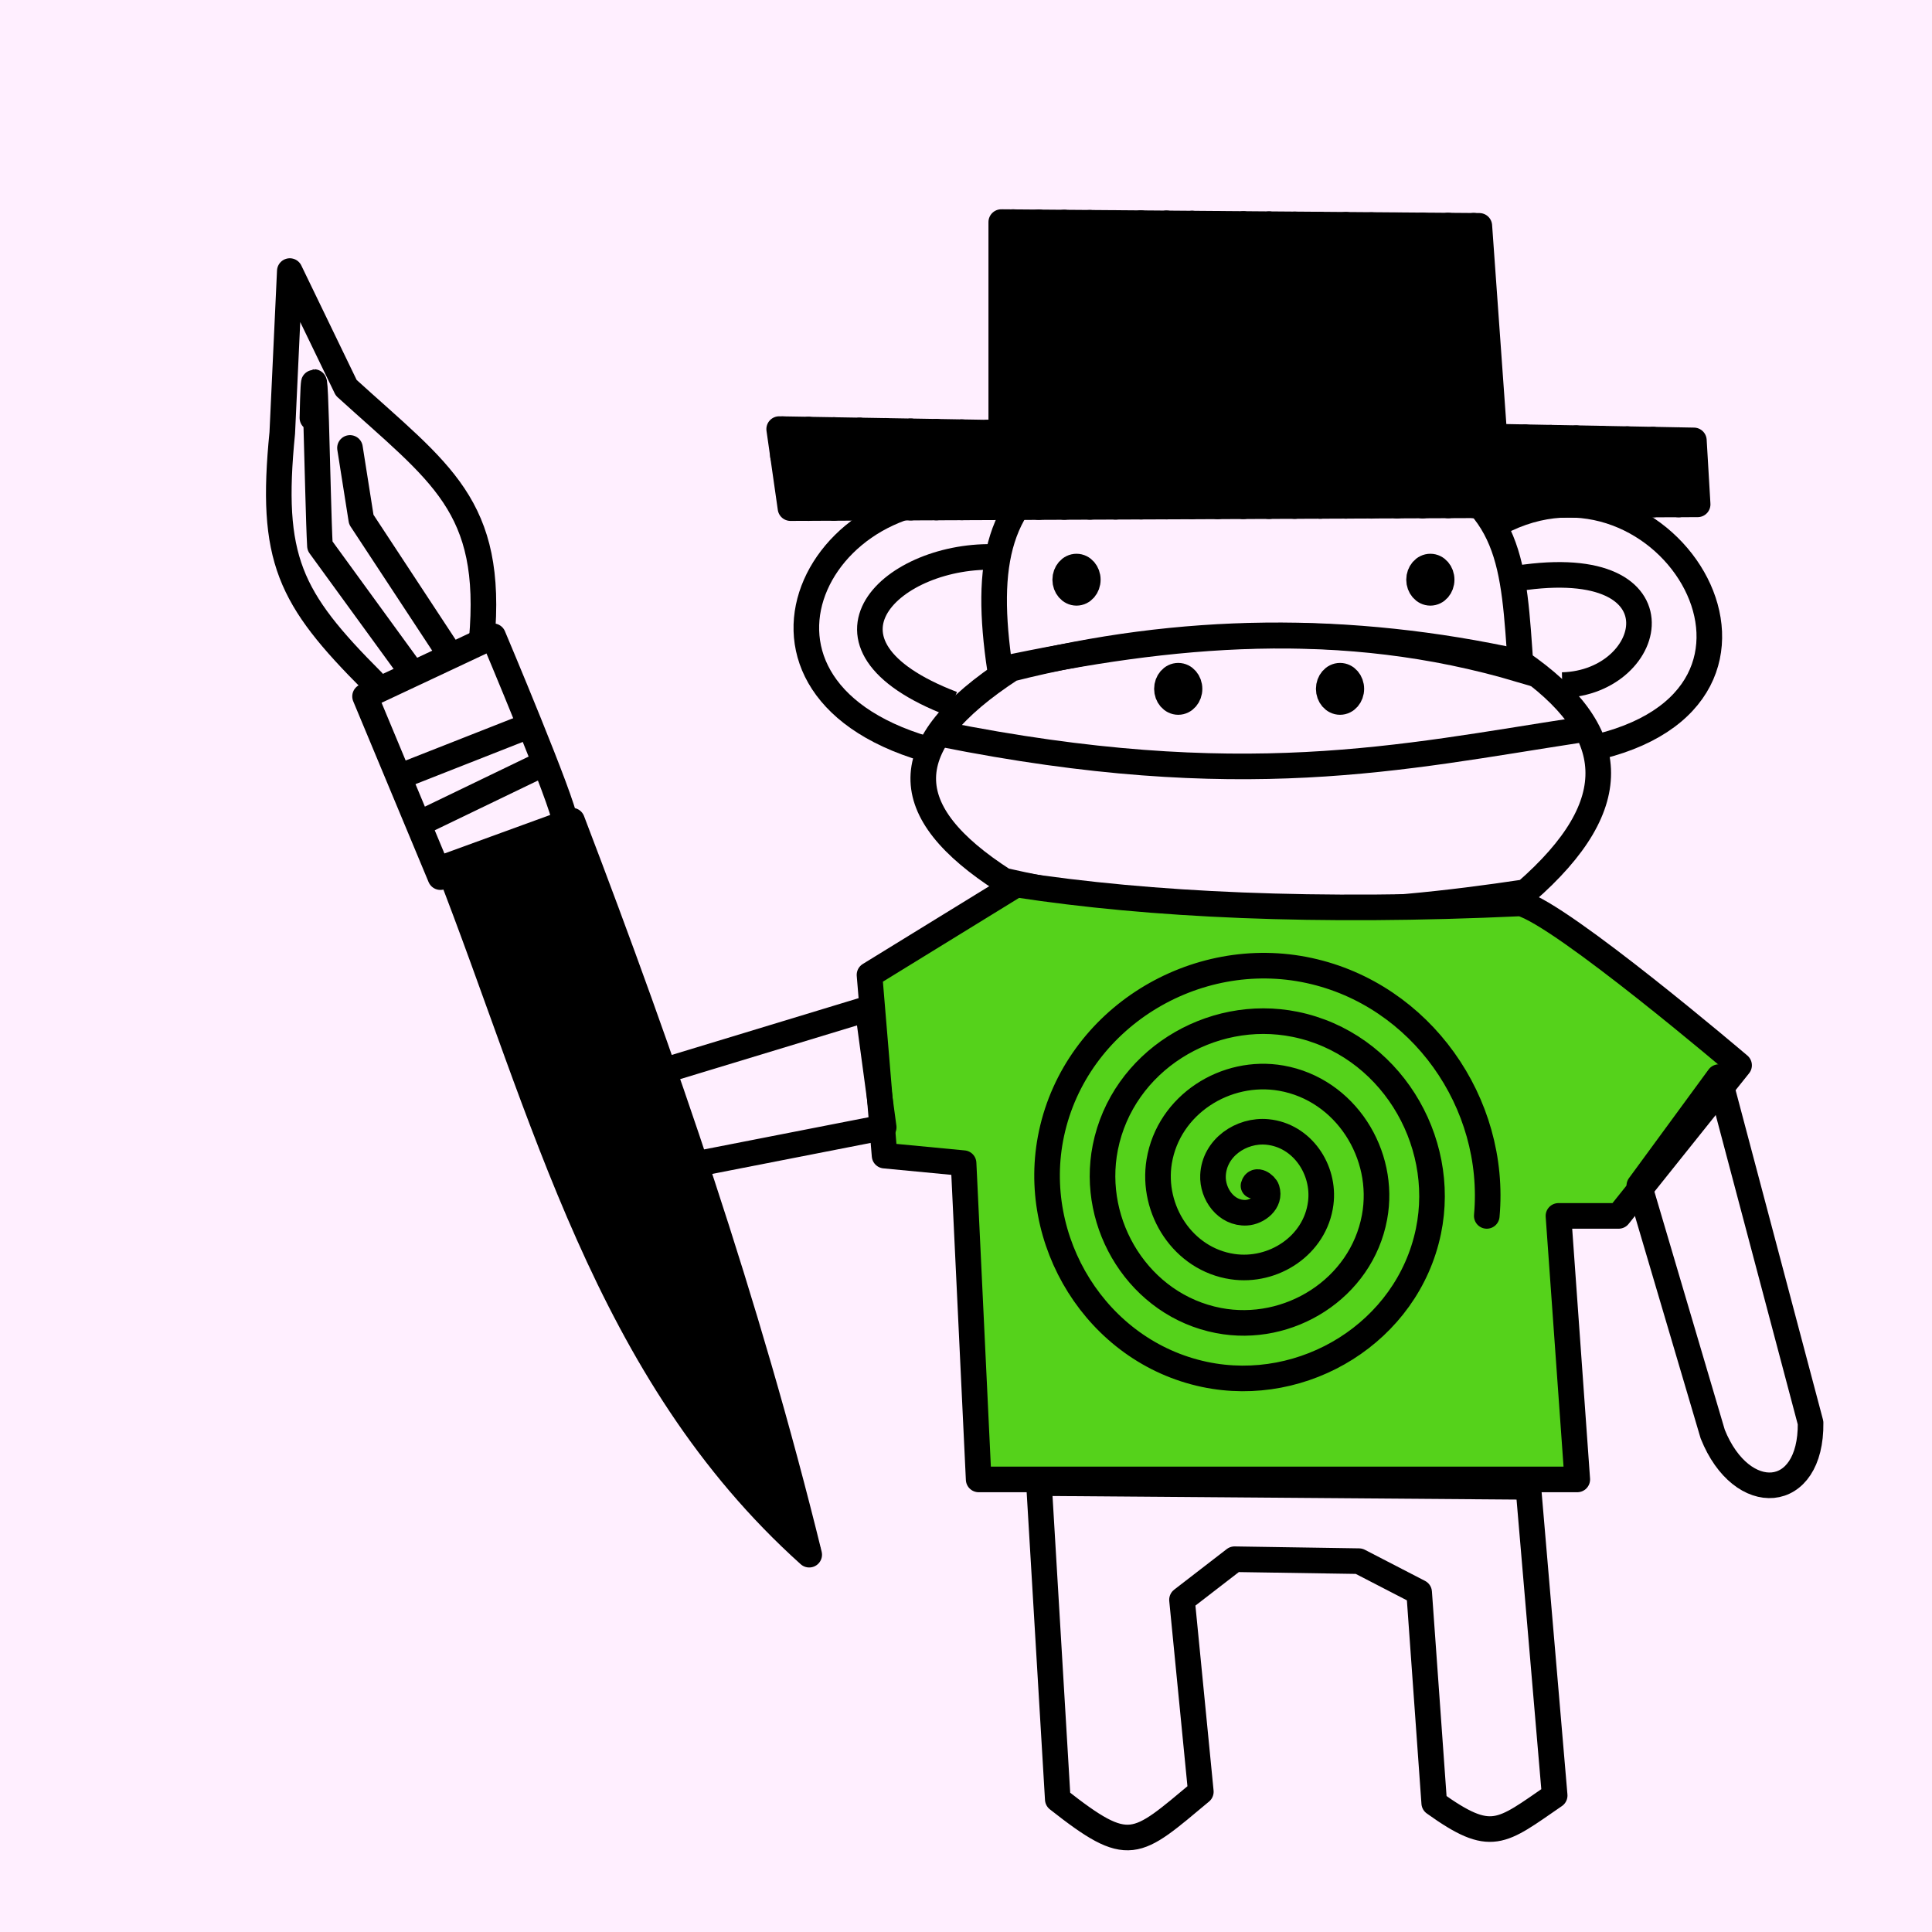 <svg width="20mm" height="20mm" viewBox="0 0 20 20" version="1.1" id="0_svg8" inkscape:version="1.2.1 (9c6d41e410, 2022-07-14)" sodipodi:docname="BackgroundBooBooKitty.svg" xml:space="preserve" xmlns:inkscape="http://www.inkscape.org/namespaces/inkscape" xmlns:sodipodi="http://sodipodi.sourceforge.net/DTD/sodipodi-0.dtd" xmlns="http://www.w3.org/2000/svg" xmlns:svg="http://www.w3.org/2000/svg" xmlns:rdf="http://www.w3.org/1999/02/22-rdf-syntax-ns#" xmlns:cc="http://creativecommons.org/ns#" xmlns:dc="http://purl.org/dc/elements/1.1/"><defs id="0_defs2"/><sodipodi:namedview id="0_base" pagecolor="#ffffff" bordercolor="#666666" borderopacity="1.0" inkscape:pageopacity="0.0" inkscape:pageshadow="2" inkscape:zoom="6.79" inkscape:cx="89.322533" inkscape:cy="56.111929" inkscape:document-units="mm" inkscape:current-layer="layer2" showgrid="0_false" inkscape:window-width="1920" inkscape:window-height="1057" inkscape:window-x="-8" inkscape:window-y="-8" inkscape:window-maximized="1" inkscape:showpageshadow="2" inkscape:pagecheckerboard="false" inkscape:deskcolor="#d1d1d1"/><g inkscape:groupmode="layer" id="0_layer2" inkscape:label="BackgroundPinkBunny"><rect style="display:inline;fill:#ffefff;fill-opacity:1;stroke:none;stroke-width:0.265;stroke-linecap:round;stroke-linejoin:round;stroke-opacity:0.412;paint-order:stroke fill markers" id="0_rect4821" width="20" height="20" x="0" y="0"/></g><defs id="1_defs2"/><sodipodi:namedview id="1_base" pagecolor="#ffffff" bordercolor="#666666" borderopacity="1.0" inkscape:pageopacity="0.0" inkscape:pageshadow="2" inkscape:zoom="6.79" inkscape:cx="89.617084" inkscape:cy="56.111929" inkscape:document-units="mm" inkscape:current-layer="layer14" showgrid="1_false" inkscape:window-width="1920" inkscape:window-height="1057" inkscape:window-x="-8" inkscape:window-y="-8" inkscape:window-maximized="1" inkscape:showpageshadow="2" inkscape:pagecheckerboard="0" inkscape:deskcolor="#d1d1d1"/><g inkscape:groupmode="layer" id="1_layer14" inkscape:label="booboosuit" style="display:inline"><path style="fill:none;stroke:#000000;stroke-width:0.265;stroke-linecap:butt;stroke-linejoin:miter;stroke-opacity:1;stroke-dasharray:none" d="m 10.352,6.931 c -0.163,-1.101 -0.03,-1.777 0.779,-2.205 1.364,-0.537 2.419,-0.25 3.479,0.023 1.045,0.471 1.057,1.055 1.134,2.184 -1.858,-0.553 -3.636,-0.378 -5.391,-0.003 z" id="1_path3440" sodipodi:nodetypes="ccccc"/><path style="fill:none;stroke:#000000;stroke-width:0.265;stroke-linecap:butt;stroke-linejoin:miter;stroke-opacity:1;stroke-dasharray:none" d="M 10.469,6.923 C 9.249,7.718 9.284,8.403 10.392,9.116 12.507,9.596 14.192,9.475 15.792,9.235 16.846,8.316 16.762,7.561 15.738,6.856 13.982,6.469 12.225,6.478 10.469,6.923 Z" id="1_path3442" sodipodi:nodetypes="ccccc"/><path style="fill:#55d21b;fill-opacity:1;stroke:#000000;stroke-width:0.265;stroke-linecap:butt;stroke-linejoin:round;stroke-opacity:1;stroke-dasharray:none" d="m 15.743,9.352 c 0.429,0.117 2.26,1.676 2.26,1.676 l -1.247,1.559 -0.623,-1e-6 0.195,2.728 H 10.131 L 9.975,12.041 9.157,11.963 9.001,10.092 10.521,9.157 c 1.394,0.213 3.1,0.293 5.222,0.195 z" id="1_path3540" sodipodi:nodetypes="ccccccccccc"/><path style="fill:none;stroke:#000000;stroke-width:0.265;stroke-linecap:round;stroke-linejoin:round;stroke-opacity:1;stroke-dasharray:none" d="m 10.755,15.353 0.195,3.273 c 0.744,0.586 0.801,0.489 1.481,-0.078 l -0.195,-1.987 0.544,-0.42 1.288,0.02 0.623,0.322 0.156,2.182 c 0.594,0.425 0.685,0.308 1.247,-0.078 l -0.273,-3.195 z" id="1_path3542" sodipodi:nodetypes="ccccccccccc"/><path style="fill:none;stroke:#000000;stroke-width:0.265;stroke-linecap:butt;stroke-linejoin:round;stroke-dasharray:none;stroke-opacity:1" d="m 18.743,14.729 c 0.01,0.817 -0.713,0.865 -1.013,0.117 l -0.76,-2.572 0.824,-1.124 z" id="1_path3544" sodipodi:nodetypes="ccccc"/><path style="fill:none;stroke:#000000;stroke-width:0.265;stroke-linecap:butt;stroke-linejoin:round;stroke-opacity:1;stroke-dasharray:none" d="m 6.546,11.183 c -0.377,0.589 -0.191,0.533 0.312,0.935 L 9.148,11.67 8.982,10.443 Z" id="1_path3615" sodipodi:nodetypes="ccccc"/><path style="fill:none;stroke:#000000;stroke-width:0.265;stroke-linecap:butt;stroke-linejoin:miter;stroke-opacity:1;stroke-dasharray:none" d="M 10.443,5.222 C 8.559,4.739 7.281,7.078 9.586,7.754" id="1_path3706" sodipodi:nodetypes="cc"/><path style="fill:none;stroke:#000000;stroke-width:0.265;stroke-linecap:butt;stroke-linejoin:miter;stroke-opacity:1;stroke-dasharray:none" d="m 15.509,5.416 c 1.741,-0.934 3.408,1.825 0.935,2.338" id="1_path3708" sodipodi:nodetypes="cc"/><path style="fill:none;stroke:#000000;stroke-width:0.265;stroke-linecap:butt;stroke-linejoin:miter;stroke-opacity:1;stroke-dasharray:none" d="M 9.742,7.598 C 12.857,8.222 14.513,7.837 16.327,7.56" id="1_path3710" sodipodi:nodetypes="cc"/><ellipse style="display:inline;fill:none;stroke:#000000;stroke-width:0.265;stroke-linecap:round;stroke-linejoin:round;stroke-dasharray:none" id="1_path3669-7-6" cx="13.872" cy="7.131" rx="0.117" ry="0.136"/><ellipse style="display:inline;fill:none;stroke:#000000;stroke-width:0.265;stroke-linecap:round;stroke-linejoin:round;stroke-dasharray:none" id="1_path3669-7-8" cx="12.197" cy="7.131" rx="0.117" ry="0.136"/><path style="display:inline;fill:none;stroke:#000000;stroke-width:0.265;stroke-linecap:butt;stroke-linejoin:miter;stroke-opacity:1;stroke-dasharray:none" d="M 9.859,7.287 C 8.226,6.662 9.248,5.718 10.326,5.767" id="1_path4459" sodipodi:nodetypes="cc"/><path style="display:inline;fill:none;stroke:#000000;stroke-width:0.265;stroke-linecap:butt;stroke-linejoin:miter;stroke-opacity:1;stroke-dasharray:none" d="m 15.626,6.001 c 1.856,-0.328 1.533,1.068 0.546,1.091" id="1_path4461" sodipodi:nodetypes="cc"/></g><defs id="2_defs2"/><sodipodi:namedview id="2_base" pagecolor="#ffffff" bordercolor="#666666" borderopacity="1.0" inkscape:pageopacity="0.0" inkscape:pageshadow="2" inkscape:zoom="6.79" inkscape:cx="89.322533" inkscape:cy="56.111929" inkscape:document-units="mm" inkscape:current-layer="svg8" showgrid="2_false" inkscape:window-width="1920" inkscape:window-height="1057" inkscape:window-x="-8" inkscape:window-y="-8" inkscape:window-maximized="1" inkscape:showpageshadow="2" inkscape:pagecheckerboard="0" inkscape:deskcolor="#d1d1d1"/><g inkscape:groupmode="layer" id="2_layer26" inkscape:label="spiral shirt" style="display:inline"><path sodipodi:type="spiral" style="fill:none;fill-rule:evenodd;stroke:#000000;stroke-width:0.265;stroke-linecap:round;stroke-linejoin:round" id="2_path9057" sodipodi:cx="13.36555" sodipodi:cy="12.196551" sodipodi:expansion="1" sodipodi:revolution="4.23" sodipodi:radius="2.4359591" sodipodi:argument="-13.883673" sodipodi:t0="0" d="m 13.366,12.197 c 0.022,-0.084 0.124,-0.012 0.139,0.036 0.042,0.131 -0.095,0.236 -0.212,0.243 -0.209,0.011 -0.355,-0.193 -0.346,-0.387 0.013,-0.285 0.292,-0.475 0.563,-0.449 0.361,0.035 0.597,0.391 0.552,0.738 -0.056,0.437 -0.49,0.719 -0.913,0.656 -0.513,-0.076 -0.841,-0.59 -0.759,-1.089 0.097,-0.588 0.689,-0.963 1.264,-0.862 0.664,0.117 1.086,0.789 0.965,1.44 -0.137,0.74 -0.888,1.209 -1.615,1.069 -0.816,-0.157 -1.331,-0.988 -1.172,-1.791 0.177,-0.892 1.087,-1.454 1.966,-1.275 0.968,0.197 1.577,1.187 1.379,2.142 -0.217,1.044 -1.286,1.699 -2.317,1.482 -1.119,-0.236 -1.822,-1.386 -1.585,-2.493 0.256,-1.195 1.485,-1.945 2.668,-1.688 1.157,0.251 1.944,1.37 1.838,2.54" transform="translate(-0.39,0.078)"/></g><defs id="3_defs2"/><sodipodi:namedview id="3_base" pagecolor="#ffffff" bordercolor="#666666" borderopacity="1.0" inkscape:pageopacity="0.0" inkscape:pageshadow="2" inkscape:zoom="6.79" inkscape:cx="89.322533" inkscape:cy="56.111929" inkscape:document-units="mm" inkscape:current-layer="svg8" showgrid="3_false" inkscape:window-width="1920" inkscape:window-height="1057" inkscape:window-x="-8" inkscape:window-y="-8" inkscape:window-maximized="1" inkscape:showpageshadow="2" inkscape:pagecheckerboard="0" inkscape:deskcolor="#d1d1d1"/><g inkscape:groupmode="layer" id="3_layer21" inkscape:label="paintbrush" style="display:inline" transform="translate(1.831,-0.74)"><path style="display:inline;fill:none;stroke:#000000;stroke-width:0.265px;stroke-linecap:round;stroke-linejoin:round;stroke-opacity:1" d="m 4.014,9.235 c 0,-0.156 -0.74,-1.909 -0.74,-1.909 L 1.948,7.949 2.728,9.82" id="3_path4512"/><path style="display:inline;fill:none;stroke:#000000;stroke-width:0.265px;stroke-linecap:round;stroke-linejoin:round;stroke-opacity:1" d="M 2.572,9.235 3.702,8.69" id="3_path4514"/><path style="display:inline;fill:none;stroke:#000000;stroke-width:0.265px;stroke-linecap:round;stroke-linejoin:round;stroke-opacity:1" d="M 2.338,8.767 3.624,8.261" id="3_path4516"/><path style="display:inline;fill:none;stroke:#000000;stroke-width:0.265px;stroke-linecap:round;stroke-linejoin:round;stroke-opacity:1" d="M 3.156,7.365 C 3.281,5.969 2.729,5.643 1.753,4.754 L 1.169,3.546 1.091,5.222 c -0.13,1.305 0.072,1.708 0.935,2.572" id="3_path4518" sodipodi:nodetypes="ccccc"/><path style="display:inline;fill:none;stroke:#000000;stroke-width:0.265px;stroke-linecap:round;stroke-linejoin:round;stroke-opacity:1" d="m 1.403,5.066 c 0.026,-1.208 0.052,0.883 0.078,1.325 L 2.416,7.676" id="3_path4528" sodipodi:nodetypes="ccc"/><path style="display:inline;fill:none;stroke:#000000;stroke-width:0.265px;stroke-linecap:round;stroke-linejoin:round;stroke-opacity:1" d="M 1.792,5.377 1.909,6.118 2.806,7.482" id="3_path4530"/><g id="3_g5718"><path style="display:inline;fill:none;stroke:#000000;stroke-width:0.265px;stroke-linecap:round;stroke-linejoin:round;stroke-opacity:1" d="M 4.091,9.235 C 5.047,11.737 5.908,14.237 6.546,16.834 4.438,14.94 3.809,12.269 2.806,9.703 Z" id="3_path4510" sodipodi:nodetypes="cccc"/><path style="fill:none;stroke:#000000;stroke-width:0.265px" d="M 2.823,9.697 V 9.748 m 0.265,0.705 V 9.6 M 3.352,9.504 v 1.672 m 0.265,0.722 V 9.408 M 3.881,9.312 v 3.293 m 0.265,0.646 V 9.378 m 0.265,0.702 v 3.76 m 0.265,0.531 v -3.57 m 0.265,0.74 v 3.304 m 0.265,0.422 v -2.963 m 0.265,0.791 v 2.548 m 0.265,0.337 v -2.056 m 0.265,0.879 v 1.487 m 0.265,0.275 v -0.823 m 0.265,1.017 v 0.058" id="3_path5716"/></g></g><defs id="4_defs2"/><sodipodi:namedview id="4_base" pagecolor="#ffffff" bordercolor="#666666" borderopacity="1.0" inkscape:pageopacity="0.0" inkscape:pageshadow="2" inkscape:zoom="6.79" inkscape:cx="89.322533" inkscape:cy="56.111929" inkscape:document-units="mm" inkscape:current-layer="layer18" showgrid="4_false" inkscape:window-width="1920" inkscape:window-height="1057" inkscape:window-x="-8" inkscape:window-y="-8" inkscape:window-maximized="1" inkscape:showpageshadow="2" inkscape:pagecheckerboard="0" inkscape:deskcolor="#d1d1d1"/><g inkscape:groupmode="layer" id="4_layer18" inkscape:label="regular eyes" style="display:inline"><ellipse style="display:inline;fill:none;stroke:#000000;stroke-width:0.265;stroke-linecap:round;stroke-linejoin:round" id="4_path3669-7" cx="14.807" cy="6.001" rx="0.117" ry="0.136"/><ellipse style="display:inline;fill:none;stroke:#000000;stroke-width:0.265;stroke-linecap:round;stroke-linejoin:round" id="4_path3669-1-4" cx="11.144" cy="6.001" rx="0.117" ry="0.136"/></g><defs id="5_defs2"/><sodipodi:namedview id="5_base" pagecolor="#ffffff" bordercolor="#666666" borderopacity="1.0" inkscape:pageopacity="0.0" inkscape:pageshadow="2" inkscape:zoom="6.79" inkscape:cx="89.322533" inkscape:cy="56.111929" inkscape:document-units="mm" inkscape:current-layer="svg8" showgrid="5_false" inkscape:window-width="1920" inkscape:window-height="1057" inkscape:window-x="-8" inkscape:window-y="-8" inkscape:window-maximized="1" inkscape:showpageshadow="2" inkscape:pagecheckerboard="0" inkscape:deskcolor="#d1d1d1"/><g inkscape:groupmode="layer" id="5_layer17" inkscape:label="tophat" style="display:inline"><g id="5_g4004"><path style="fill:none;stroke:#000000;stroke-width:0.265px;stroke-linecap:round;stroke-linejoin:round;stroke-opacity:1" d="m 8.183,5.26 9.391,-0.039 -0.039,-0.662 -2.065,-0.039 -0.156,-2.182 -4.949,-0.039 -3e-6,2.182 -2.299,-0.039 z" id="5_path3882" sodipodi:nodetypes="ccccccccc"/><path style="fill:none;stroke:#000000;stroke-width:0.265px;stroke-linecap:round;stroke-linejoin:round" d="M 8.105,4.443 V 4.717 M 8.37,5.26 V 4.447 m 0.265,0.004 v 0.807 m 0.265,-0.001 v -0.801 m 0.265,0.004 V 5.256 M 9.428,5.255 V 4.465 m 0.265,0.004 V 5.254 M 9.957,5.253 V 4.474 m 0.265,0.004 v 0.773 m 0.265,-0.001 v -2.951 m 0.265,0.002 v 2.948 m 0.265,-0.001 V 2.304 m 0.265,0.002 v 2.941 m 0.265,-0.001 V 2.308 m 0.265,0.002 v 2.935 m 0.265,-0.001 v -2.932 m 0.265,0.002 V 5.243 m 0.265,-0.001 V 2.317 m 0.265,0.002 V 5.241 m 0.265,-0.001 V 2.321 m 0.265,0.002 v 2.916 m 0.265,-0.001 V 2.325 m 0.265,0.002 v 2.91 m 0.265,-0.001 v -2.906 m 0.265,0.002 v 2.903 m 0.265,-0.001 V 2.333 m 0.265,0.002 v 2.897 m 0.265,-0.001 v -2.894 m 0.265,2.183 v 0.709 m 0.265,-0.001 V 4.526 m 0.265,0.005 v 0.697 m 0.265,-0.001 V 4.536 m 0.265,0.005 v 0.685 m 0.265,-0.001 V 4.546 m 0.265,0.005 v 0.673 m 0.265,-0.001 V 4.556" id="5_path4002"/></g></g></svg>